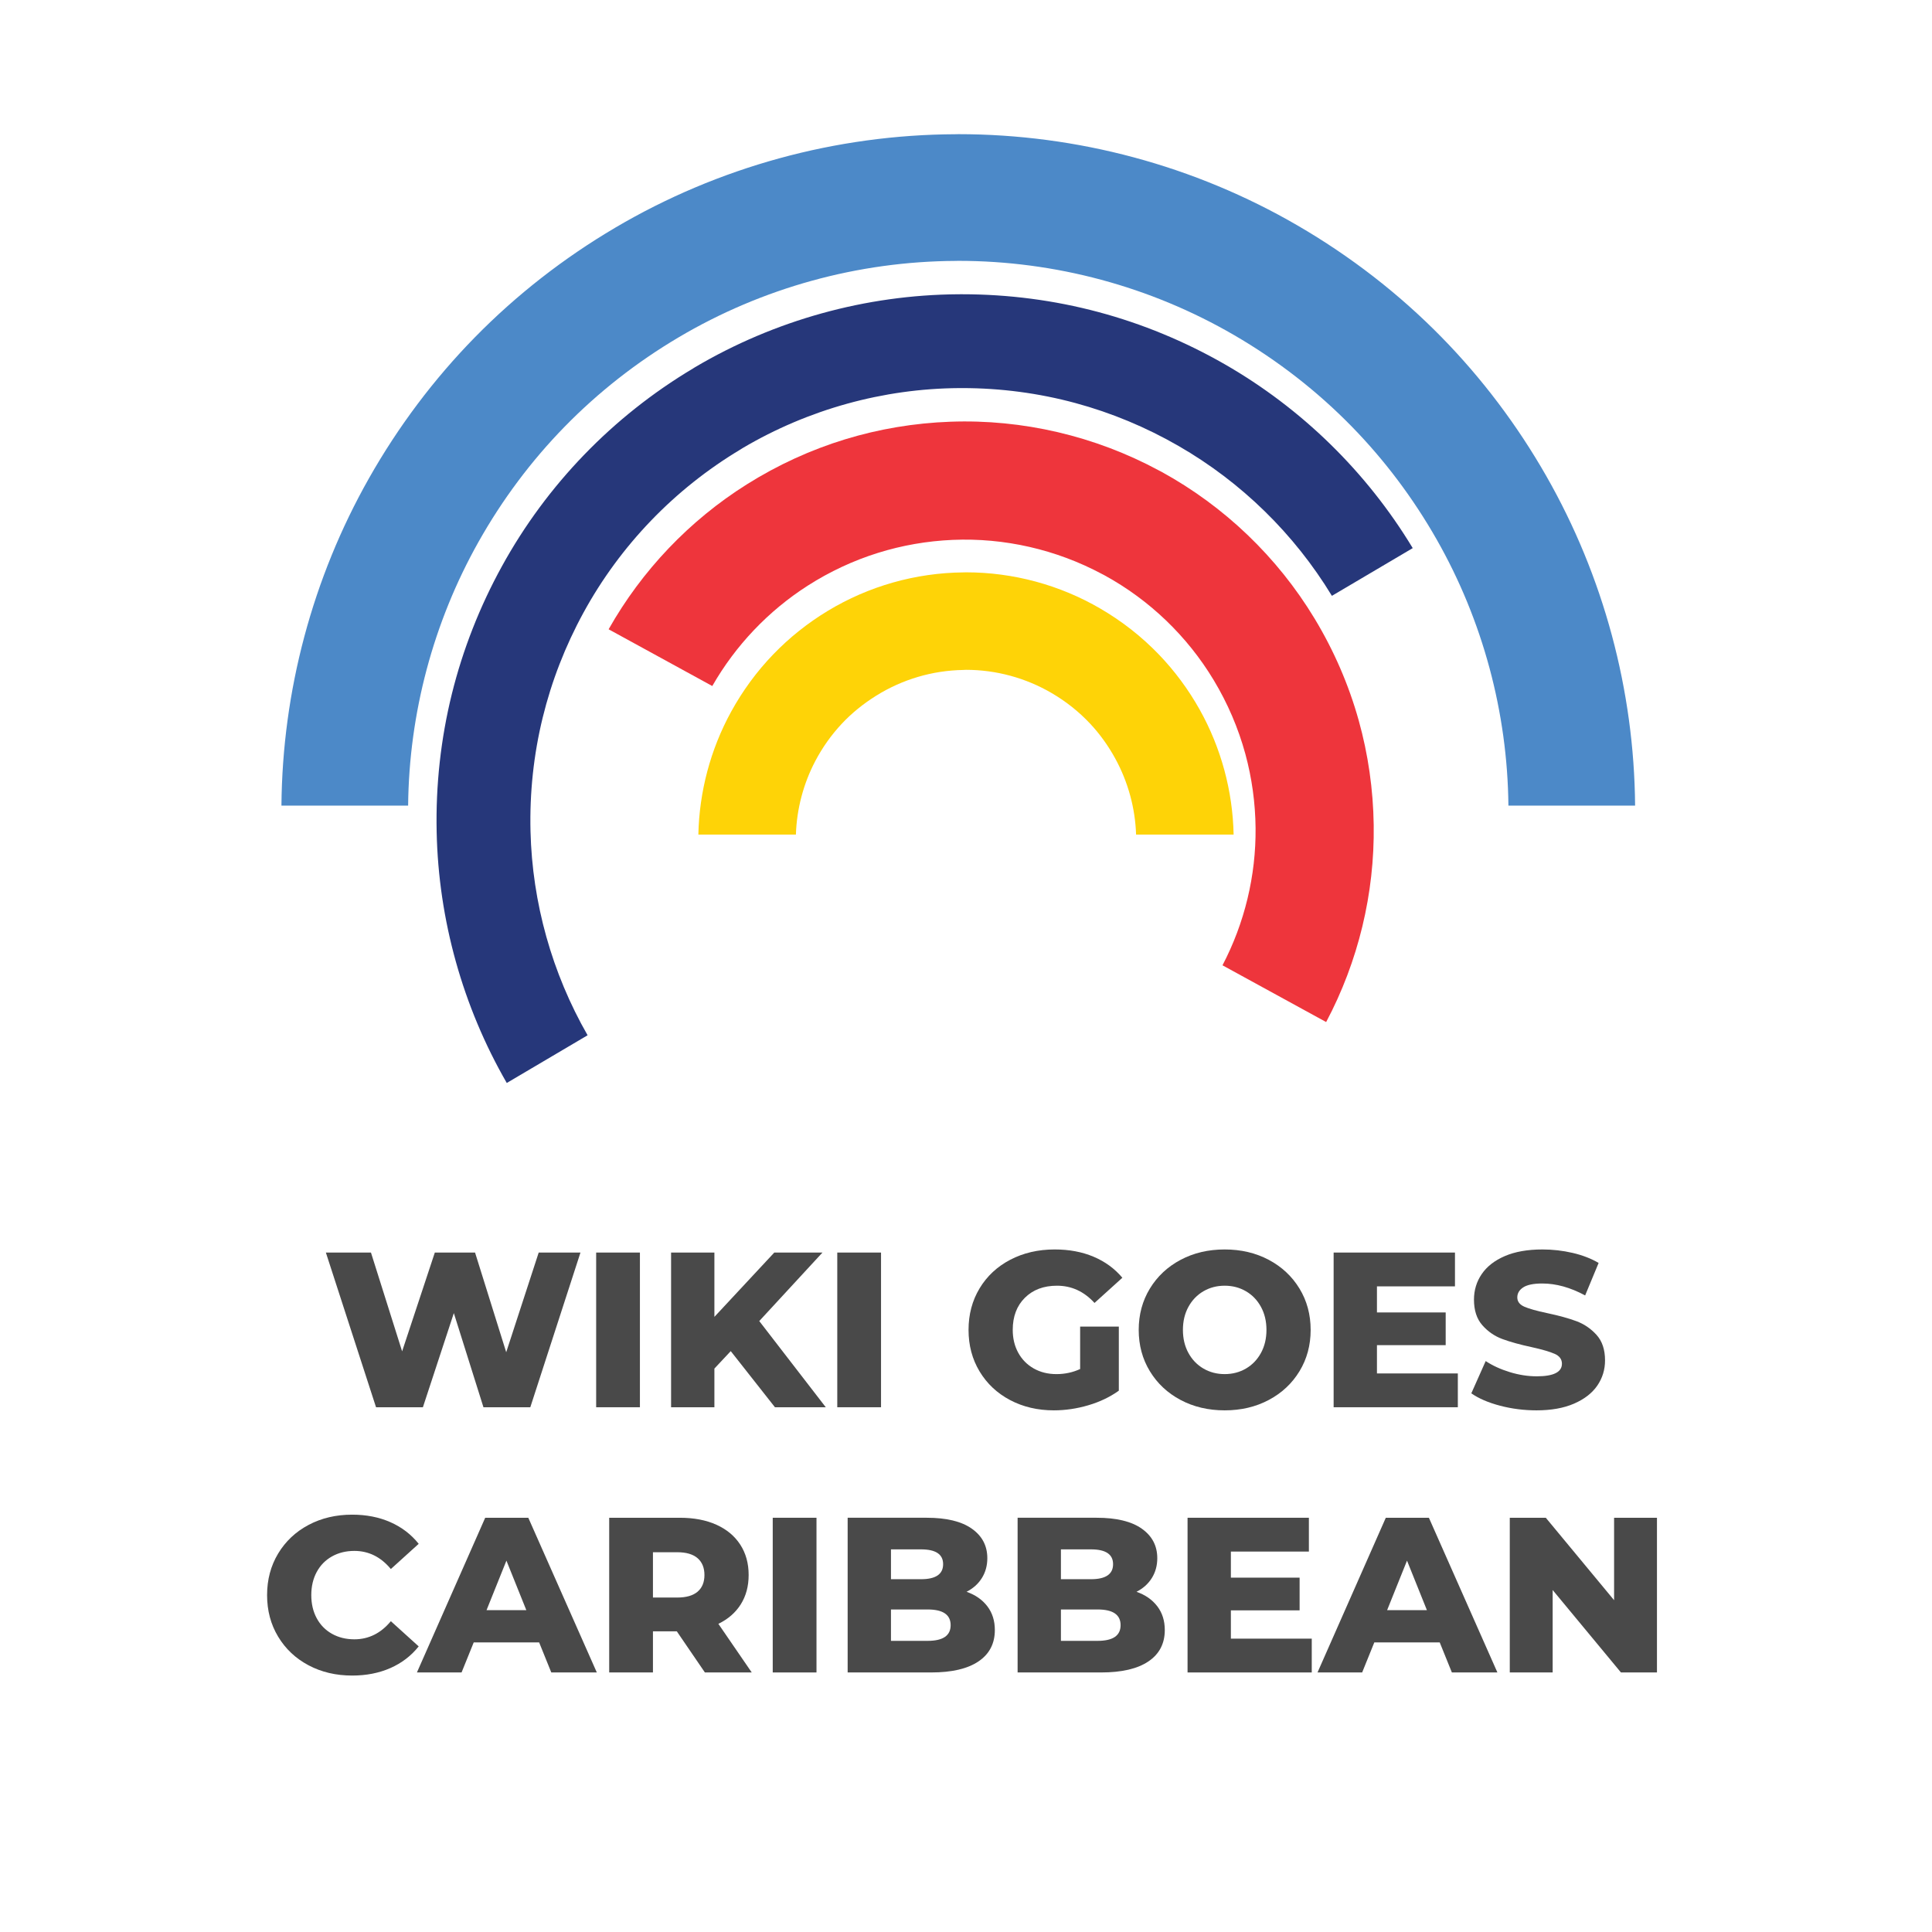 <?xml version="1.0" encoding="utf-8"?>
<!-- Generator: Adobe Illustrator 16.0.0, SVG Export Plug-In . SVG Version: 6.00 Build 0)  -->
<!DOCTYPE svg PUBLIC "-//W3C//DTD SVG 1.1//EN" "http://www.w3.org/Graphics/SVG/1.1/DTD/svg11.dtd">
<svg version="1.1" id="Layer_1" xmlns="http://www.w3.org/2000/svg" xmlns:xlink="http://www.w3.org/1999/xlink" x="0px" y="0px"
	 width="500px" height="500px" viewBox="0 0 500 500" enable-background="new 0 0 500 500" xml:space="preserve">
<rect fill="none" width="500" height="500"/>
<g>
	<g>
		<path fill="#494949" d="M150.225,324.159l-12.983,40.037h-12.125l-7.664-24.365l-8.007,24.365H97.319l-12.983-40.037h11.668
			l8.064,25.566l8.465-25.566h10.41l8.064,25.796l8.408-25.796H150.225z"/>
		<path fill="#494949" d="M154.286,324.159h11.324v40.037h-11.324V324.159z"/>
		<path fill="#494949" d="M189.117,349.669l-4.232,4.519v10.009h-11.21v-40.037h11.21v16.645l15.5-16.645h12.469l-16.358,17.73
			l17.216,22.307h-13.155L189.117,349.669z"/>
		<path fill="#494949" d="M216.685,324.159h11.324v40.037h-11.324V324.159z"/>
		<path fill="#494949" d="M279.541,343.32h10.01v16.586c-2.288,1.641-4.919,2.898-7.894,3.775c-2.974,0.877-5.948,1.315-8.922,1.315
			c-4.195,0-7.971-0.887-11.325-2.659c-3.355-1.773-5.986-4.242-7.893-7.407c-1.907-3.164-2.86-6.749-2.86-10.753
			s0.953-7.587,2.86-10.753c1.906-3.164,4.556-5.634,7.95-7.406c3.393-1.773,7.225-2.66,11.496-2.66
			c3.736,0,7.092,0.63,10.066,1.888c2.974,1.259,5.452,3.07,7.436,5.434l-7.207,6.521c-2.708-2.975-5.948-4.461-9.723-4.461
			c-3.433,0-6.197,1.039-8.294,3.117c-2.098,2.078-3.146,4.853-3.146,8.321c0,2.212,0.477,4.186,1.43,5.92
			c0.953,1.735,2.288,3.089,4.004,4.061c1.716,0.973,3.679,1.459,5.891,1.459c2.174,0,4.213-0.438,6.12-1.315V343.32z"/>
		<path fill="#494949" d="M305.536,362.309c-3.375-1.792-6.025-4.27-7.95-7.436c-1.926-3.164-2.889-6.729-2.889-10.695
			c0-3.965,0.963-7.53,2.889-10.695c1.925-3.164,4.575-5.643,7.95-7.436c3.374-1.792,7.178-2.688,11.41-2.688
			s8.036,0.896,11.411,2.688c3.374,1.793,6.023,4.271,7.95,7.436c1.925,3.165,2.888,6.73,2.888,10.695
			c0,3.967-0.963,7.531-2.888,10.695c-1.927,3.166-4.576,5.644-7.95,7.436c-3.375,1.793-7.179,2.688-11.411,2.688
			S308.91,364.102,305.536,362.309z M322.438,354.188c1.639-0.953,2.936-2.297,3.889-4.032s1.431-3.728,1.431-5.978
			c0-2.249-0.478-4.241-1.431-5.977c-0.953-1.734-2.25-3.079-3.889-4.032c-1.64-0.953-3.471-1.43-5.491-1.43
			c-2.021,0-3.852,0.477-5.49,1.43c-1.641,0.953-2.937,2.298-3.89,4.032c-0.953,1.735-1.43,3.728-1.43,5.977
			c0,2.25,0.477,4.242,1.43,5.978s2.249,3.079,3.89,4.032c1.639,0.953,3.469,1.43,5.49,1.43
			C318.967,355.617,320.798,355.141,322.438,354.188z"/>
		<path fill="#494949" d="M377.287,355.445v8.751h-32.144v-40.037h31.4v8.751h-20.19v6.749h17.788v8.465h-17.788v7.321H377.287z"/>
		<path fill="#494949" d="M388.212,363.796c-3.051-0.801-5.529-1.868-7.436-3.203l3.718-8.351c1.792,1.183,3.869,2.136,6.234,2.86
			c2.363,0.725,4.689,1.086,6.978,1.086c4.347,0,6.521-1.086,6.521-3.26c0-1.144-0.62-1.992-1.859-2.545s-3.231-1.134-5.977-1.745
			c-3.013-0.647-5.529-1.344-7.55-2.087c-2.021-0.744-3.756-1.935-5.205-3.575c-1.449-1.639-2.173-3.851-2.173-6.635
			c0-2.439,0.666-4.642,2.002-6.605c1.334-1.964,3.326-3.518,5.977-4.662c2.649-1.144,5.9-1.716,9.752-1.716
			c2.631,0,5.224,0.296,7.778,0.887c2.555,0.592,4.805,1.459,6.749,2.603l-3.489,8.408c-3.812-2.06-7.512-3.089-11.096-3.089
			c-2.25,0-3.889,0.334-4.919,1.001c-1.029,0.667-1.544,1.535-1.544,2.603s0.609,1.868,1.83,2.402
			c1.22,0.534,3.184,1.086,5.892,1.658c3.05,0.648,5.576,1.344,7.578,2.088c2.002,0.743,3.736,1.926,5.205,3.546
			c1.467,1.621,2.202,3.823,2.202,6.606c0,2.401-0.668,4.575-2.002,6.52c-1.335,1.945-3.337,3.499-6.006,4.662
			c-2.669,1.162-5.911,1.744-9.724,1.744C394.407,364.997,391.262,364.597,388.212,363.796z"/>
		<path fill="#494949" d="M79.845,430.973c-3.337-1.773-5.958-4.242-7.865-7.407c-1.907-3.164-2.859-6.749-2.859-10.753
			s0.953-7.587,2.859-10.753c1.906-3.164,4.527-5.634,7.865-7.406c3.336-1.773,7.101-2.66,11.296-2.66
			c3.661,0,6.958,0.649,9.895,1.945c2.936,1.297,5.376,3.165,7.321,5.604l-7.207,6.521c-2.594-3.126-5.739-4.689-9.438-4.689
			c-2.173,0-4.109,0.477-5.805,1.43c-1.697,0.953-3.013,2.298-3.946,4.032c-0.935,1.735-1.401,3.728-1.401,5.977
			c0,2.25,0.466,4.242,1.401,5.978c0.934,1.735,2.249,3.079,3.946,4.032c1.696,0.953,3.632,1.43,5.805,1.43
			c3.698,0,6.844-1.563,9.438-4.69l7.207,6.521c-1.945,2.44-4.385,4.31-7.321,5.605c-2.937,1.296-6.234,1.944-9.895,1.944
			C86.946,433.632,83.181,432.745,79.845,430.973z"/>
		<path fill="#494949" d="M139.528,425.053h-16.93l-3.146,7.778h-11.554l17.673-40.037h11.153l17.73,40.037h-11.782L139.528,425.053
			z M136.21,416.702l-5.147-12.812l-5.147,12.812H136.21z"/>
		<path fill="#494949" d="M175.16,422.192h-6.177v10.639h-11.324v-40.037h18.302c3.622,0,6.768,0.601,9.438,1.802
			c2.668,1.201,4.728,2.917,6.177,5.147c1.449,2.231,2.173,4.854,2.173,7.865c0,2.897-0.677,5.424-2.03,7.578
			c-1.354,2.154-3.289,3.842-5.805,5.062l8.636,12.583h-12.125L175.16,422.192z M180.537,403.261
			c-1.182-1.029-2.937-1.544-5.262-1.544h-6.292v11.725h6.292c2.326,0,4.08-0.505,5.262-1.516c1.182-1.01,1.773-2.449,1.773-4.317
			S181.718,404.291,180.537,403.261z"/>
		<path fill="#494949" d="M199.983,392.794h11.324v40.037h-11.324V392.794z"/>
		<path fill="#494949" d="M255.519,415.701c1.297,1.697,1.945,3.746,1.945,6.148c0,3.509-1.412,6.216-4.232,8.122
			c-2.823,1.906-6.902,2.859-12.24,2.859h-21.62v-40.037h20.476c5.109,0,8.999,0.944,11.667,2.832
			c2.67,1.887,4.004,4.433,4.004,7.635c0,1.907-0.467,3.613-1.4,5.119c-0.936,1.507-2.26,2.698-3.976,3.575
			C252.431,412.756,254.222,414.005,255.519,415.701z M230.582,400.974v7.721h7.779c3.812,0,5.719-1.296,5.719-3.889
			c0-2.555-1.907-3.832-5.719-3.832H230.582z M246.024,420.591c0-2.706-1.983-4.061-5.948-4.061h-9.495v8.122h9.495
			C244.042,424.652,246.024,423.299,246.024,420.591z"/>
		<path fill="#494949" d="M299.503,415.701c1.296,1.697,1.944,3.746,1.944,6.148c0,3.509-1.411,6.216-4.232,8.122
			c-2.822,1.906-6.901,2.859-12.24,2.859h-21.619v-40.037h20.476c5.109,0,8.999,0.944,11.668,2.832
			c2.669,1.887,4.004,4.433,4.004,7.635c0,1.907-0.468,3.613-1.401,5.119c-0.935,1.507-2.26,2.698-3.976,3.575
			C296.414,412.756,298.206,414.005,299.503,415.701z M274.565,400.974v7.721h7.778c3.812,0,5.72-1.296,5.72-3.889
			c0-2.555-1.907-3.832-5.72-3.832H274.565z M290.008,420.591c0-2.706-1.982-4.061-5.948-4.061h-9.494v8.122h9.494
			C288.025,424.652,290.008,423.299,290.008,420.591z"/>
		<path fill="#494949" d="M339.482,424.08v8.751h-32.144v-40.037h31.4v8.751h-20.19v6.749h17.788v8.465h-17.788v7.321H339.482z"/>
		<path fill="#494949" d="M372.599,425.053h-16.93l-3.146,7.778H340.97l17.674-40.037h11.152l17.73,40.037h-11.782L372.599,425.053z
			 M369.281,416.702l-5.147-12.812l-5.147,12.812H369.281z"/>
		<path fill="#494949" d="M428.821,392.794v40.037h-9.323l-17.673-21.334v21.334h-11.096v-40.037h9.322l17.674,21.334v-21.334
			H428.821z"/>
	</g>
	<g>
		<path fill="#26377A" d="M191.827,116.198c0.131-0.084,0.262-0.167,0.395-0.247c16.976-10.021,36.341-15.384,56.008-15.513
			l0.765-0.002c9.962,0,19.829,1.303,29.327,3.874c9.271,2.508,18.249,6.243,26.681,11.101c16.25,9.354,29.948,22.748,39.691,38.792
			l20.919-12.35c-11.925-19.727-28.738-36.167-48.71-47.617c-10.309-5.904-21.272-10.434-32.585-13.463
			c-11.44-3.066-23.335-4.62-35.353-4.62l-0.986,0.003c-23.923,0.168-47.471,6.695-68.099,18.875l-0.18,0.114
			c-0.127,0.082-0.255,0.164-0.387,0.242c-20.727,12.37-37.816,30.06-49.412,51.152c-5.763,10.472-10.123,21.59-12.959,33.047
			c-2.869,11.598-4.194,23.608-3.937,35.696c0.476,22.778,6.746,45.218,18.146,64.992l20.917-12.348
			c-9.222-16.081-14.325-34.306-14.775-52.803c-0.244-9.963,0.818-19.86,3.156-29.415c2.301-9.411,5.854-18.552,10.561-27.167
			c9.513-17.408,23.563-32.008,40.634-42.225L191.827,116.198z"/>
		<path fill="#EE353C" d="M351.634,186.45c-2.572-9.207-6.412-18.073-11.413-26.354c-9.623-15.933-23.353-29.087-39.706-38.039
			c-0.086-0.047-0.159-0.083-0.232-0.119c-0.112-0.057-0.227-0.114-0.34-0.174c-16.533-8.921-35.315-13.314-54.004-12.623
			c-9.287,0.337-18.443,1.869-27.215,4.551c-8.892,2.716-17.457,6.641-25.456,11.667c-14.803,9.304-27.142,22.249-35.757,37.499
			l26.828,14.685c6.009-10.505,14.535-19.474,24.726-25.99c5.682-3.631,11.792-6.481,18.161-8.471
			c6.221-1.944,12.716-3.075,19.304-3.36c13.387-0.583,26.842,2.498,38.679,8.835l0.213,0.11c0.145,0.073,0.288,0.146,0.43,0.225
			c11.631,6.365,21.407,15.744,28.251,27.113c3.61,5.991,6.367,12.424,8.195,19.119c1.688,6.198,2.578,12.645,2.645,19.162
			c0.118,12.342-2.84,24.597-8.563,35.533l26.828,14.687c8.31-15.672,12.562-33.27,12.306-50.98
			C355.383,204.304,354.077,195.195,351.634,186.45z"/>
		<path fill="#FED307" d="M226.732,180.062c6.776-4.236,14.573-6.545,22.547-6.676l0.137-0.009c0.193-0.015,0.387-0.026,0.585-0.026
			c7.792,0,15.473,2.088,22.212,6.039c3.703,2.17,7.041,4.829,9.919,7.9c2.503,2.67,4.7,5.724,6.529,9.076
			c3.293,6.038,5.134,12.794,5.356,19.624h25.244c-0.231-11.318-3.257-22.473-8.786-32.348c-2.933-5.235-6.5-10.049-10.604-14.307
			c-4.433-4.596-9.504-8.572-15.07-11.817c-10.543-6.15-22.576-9.401-34.8-9.401l-0.247,0.007c-0.133,0.005-0.266,0.009-0.4,0.011
			c-12.399,0.112-24.544,3.554-35.119,9.954c-5.198,3.144-9.944,6.928-14.107,11.247c-4.26,4.419-7.934,9.422-10.92,14.87
			c-5.327,9.723-8.243,20.684-8.47,31.787l25.243-0.002c0.213-6.61,1.93-13.15,4.998-18.998c1.856-3.541,4.174-6.805,6.889-9.702
			C220.4,184.586,223.383,182.155,226.732,180.062z"/>
		<path fill="#4C89C8" d="M175.599,87.319c21.663-12.829,46.462-19.674,71.715-19.796l0.24-0.006c0.149-0.005,0.297-0.01,0.448-0.01
			c25.059,0,49.738,6.643,71.371,19.21c11.269,6.542,21.542,14.531,30.534,23.745c8.467,8.68,15.84,18.495,21.915,29.174
			c11.913,20.943,18.315,44.719,18.555,68.853h32.786c-0.24-29.893-8.171-59.347-22.972-85.272
			c-7.527-13.188-16.661-25.294-27.146-35.984c-10.985-11.198-23.533-20.926-37.296-28.912
			c-26.602-15.438-56.944-23.599-87.747-23.599l-0.219,0.006c-0.151,0.006-0.302,0.011-0.454,0.011
			c-30.986,0.117-61.443,8.471-88.068,24.161c-13.37,7.876-25.584,17.409-36.302,28.333c-10.646,10.853-19.892,23.154-27.479,36.562
			c-14.587,25.775-22.403,55.032-22.642,84.696h32.785c0.237-23.892,6.523-47.462,18.217-68.256
			c6.135-10.91,13.623-20.928,22.256-29.773C154.806,101.537,164.732,93.751,175.599,87.319z"/>
	</g>
</g>
</svg>
